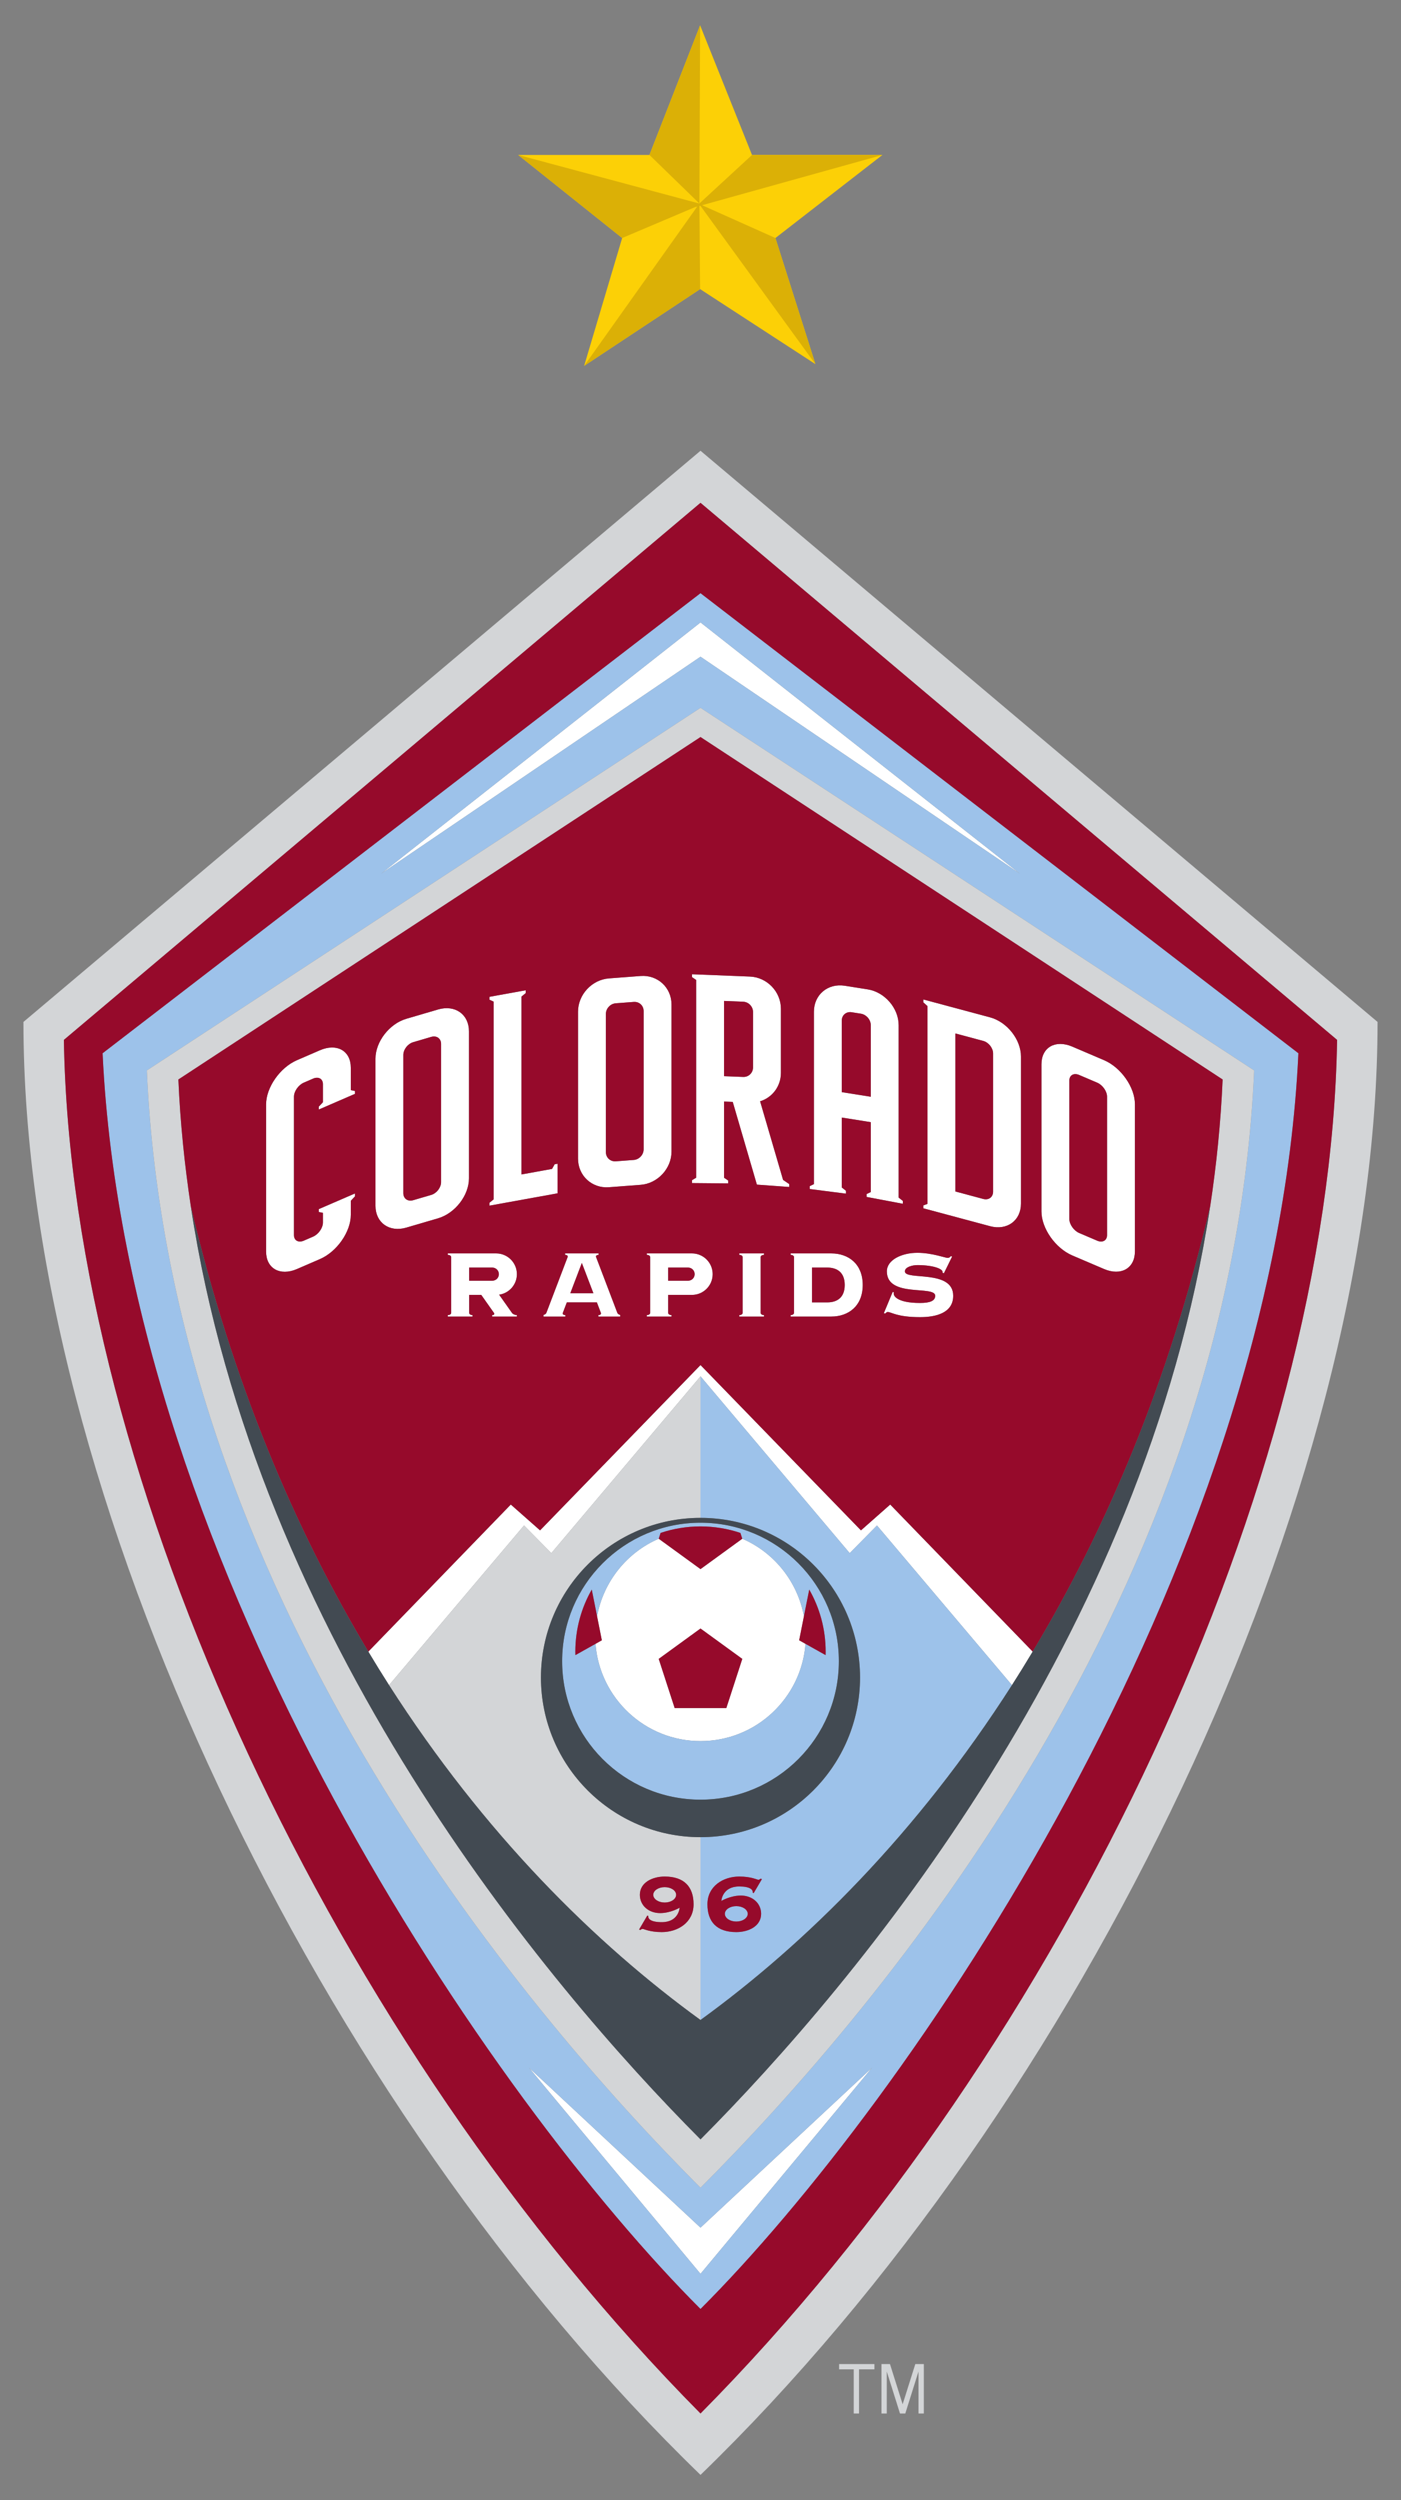 <?xml version="1.0" encoding="UTF-8" standalone="no"?>
<!-- Created with Inkscape (http://www.inkscape.org/) -->

<svg
   xmlns:dc="http://purl.org/dc/elements/1.1/"
   xmlns:cc="http://creativecommons.org/ns#"
   xmlns:rdf="http://www.w3.org/1999/02/22-rdf-syntax-ns#"
   xmlns:svg="http://www.w3.org/2000/svg"
   xmlns="http://www.w3.org/2000/svg"
   xmlns:sodipodi="http://sodipodi.sourceforge.net/DTD/sodipodi-0.dtd"
   xmlns:inkscape="http://www.inkscape.org/namespaces/inkscape"
   id="svg2"
   version="1.1"
   inkscape:version="0.48.5 r10040"
   width="299.999"
   height="534.996"
   xml:space="preserve"
   sodipodi:docname="2011 Colorado Rapids Media Guide.pdf"><rect width="100%" height="100%" fill="#808080" stroke="none"/><defs
     id="defs6"><clipPath
       clipPathUnits="userSpaceOnUse"
       id="clipPath28"><path
         d="m 36,494.02 360,0 L 396,63 36,63 36,494.02 z"
         id="path30"
         inkscape:connector-curvature="0" /></clipPath><clipPath
       clipPathUnits="userSpaceOnUse"
       id="clipPath40"><path
         d="M 0,612 396,612 396,0.03 0,0.03 0,612 z"
         id="path42"
         inkscape:connector-curvature="0" /></clipPath><clipPath
       clipPathUnits="userSpaceOnUse"
       id="clipPath54"><path
         d="m 36,62 -37.172,0 0,432.02 L 36,494.02 36,62"
         id="path56"
         inkscape:connector-curvature="0" /></clipPath><clipPath
       clipPathUnits="userSpaceOnUse"
       id="clipPath60"><path
         d="M 0,612 396,612 396,0.03 0,0.03 0,612 z"
         id="path62"
         inkscape:connector-curvature="0" /></clipPath><clipPath
       clipPathUnits="userSpaceOnUse"
       id="clipPath72"><path
         d="M 0,612 396,612 396,0.03 0,0.03 0,612 z"
         id="path74"
         inkscape:connector-curvature="0" /></clipPath><linearGradient
       x1="0"
       y1="0"
       x2="1"
       y2="0"
       gradientUnits="userSpaceOnUse"
       gradientTransform="matrix(-1e-6,-26.942,-26.942,1e-6,134.529,75.031)"
       spreadMethod="pad"
       id="linearGradient158"><stop
         style="stop-opacity:1;stop-color:#093d32"
         offset="0"
         id="stop160" /><stop
         style="stop-opacity:1;stop-color:#072c24"
         offset="1"
         id="stop162" /></linearGradient><clipPath
       clipPathUnits="userSpaceOnUse"
       id="clipPath186"><path
         d="m 157.528,67.19 c 0,-8.169 -14.42,-14.791 -32.207,-14.791 -17.788,0 -32.207,6.622 -32.207,14.791 0,8.169 14.419,14.791 32.207,14.791 17.787,0 32.207,-6.622 32.207,-14.791"
         id="path188"
         inkscape:connector-curvature="0" /></clipPath><radialGradient
       fx="0"
       fy="0"
       cx="0"
       cy="0"
       r="1"
       gradientUnits="userSpaceOnUse"
       gradientTransform="matrix(32.209,0,0,-14.79,125.321,67.19)"
       spreadMethod="pad"
       id="radialGradient198"><stop
         style="stop-opacity:1;stop-color:#9dc2ea"
         offset="0"
         id="stop200" /><stop
         style="stop-opacity:1;stop-color:#e6eef9"
         offset="1"
         id="stop202" /></radialGradient><clipPath
       clipPathUnits="userSpaceOnUse"
       id="clipPath230"><path
         d="m 169.141,47.918 c 0,14.852 -19.619,26.891 -43.82,26.891 -24.201,0 -43.82,-12.039 -43.82,-26.891 0,-14.851 19.619,-26.891 43.82,-26.891 24.201,0 43.82,12.04 43.82,26.891"
         id="path232"
         inkscape:connector-curvature="0" /></clipPath><linearGradient
       x1="0"
       y1="0"
       x2="1"
       y2="0"
       gradientUnits="userSpaceOnUse"
       gradientTransform="matrix(28.746,0,0,-28.746,110.755,47.918)"
       spreadMethod="pad"
       id="linearGradient242"><stop
         style="stop-opacity:1;stop-color:#550413"
         offset="0"
         id="stop244" /><stop
         style="stop-opacity:1;stop-color:#960a2b"
         offset="0.5"
         id="stop246" /><stop
         style="stop-opacity:1;stop-color:#550413"
         offset="1"
         id="stop248" /></linearGradient><clipPath
       clipPathUnits="userSpaceOnUse"
       id="clipPath256"><path
         d="m 134.967,76.245 0.461,1.438 -6.908,1.478 0,1.746 -7.38,-1.745 0.272,-1.139 -6.471,-0.435 0.483,-1.666 -6.351,-0.402 16.248,-27.999 16.249,27.999 -6.603,0.725"
         id="path258"
         inkscape:connector-curvature="0" /></clipPath><clipPath
       clipPathUnits="userSpaceOnUse"
       id="clipPath268"><path
         d="m 159.031,47.918 c 0,14.479 -15.092,26.217 -33.71,26.217 -18.618,0 -33.71,-11.738 -33.71,-26.217 0,-14.479 15.092,-26.217 33.71,-26.217 18.618,0 33.71,11.738 33.71,26.217"
         id="path270"
         inkscape:connector-curvature="0" /></clipPath><linearGradient
       x1="0"
       y1="0"
       x2="1"
       y2="0"
       gradientUnits="userSpaceOnUse"
       gradientTransform="matrix(67.42,0,0,-67.42,91.611,47.918)"
       spreadMethod="pad"
       id="linearGradient280"><stop
         style="stop-opacity:1;stop-color:#550413"
         offset="0"
         id="stop282" /><stop
         style="stop-opacity:1;stop-color:#960a2b"
         offset="0.5"
         id="stop284" /><stop
         style="stop-opacity:1;stop-color:#550413"
         offset="1"
         id="stop286" /></linearGradient><clipPath
       clipPathUnits="userSpaceOnUse"
       id="clipPath294"><path
         d="m 134.967,76.245 0.461,1.438 -6.908,1.478 0,1.746 -7.38,-1.745 0.272,-1.139 -6.471,-0.435 0.483,-1.666 -6.351,-0.402 16.248,-27.999 16.249,27.999 -6.603,0.725"
         id="path296"
         inkscape:connector-curvature="0" /></clipPath><clipPath
       clipPathUnits="userSpaceOnUse"
       id="clipPath362"><path
         d="m 111.781,70.854 13.54,-23.333 0,29.26 -13.54,-5.927"
         id="path364"
         inkscape:connector-curvature="0" /></clipPath><clipPath
       clipPathUnits="userSpaceOnUse"
       id="clipPath368"><path
         d="m 150.864,47.918 c 0,14.107 -11.436,25.543 -25.543,25.543 -14.107,0 -25.543,-11.436 -25.543,-25.543 0,-14.107 11.436,-25.543 25.543,-25.543 14.107,0 25.543,11.436 25.543,25.543"
         id="path370"
         inkscape:connector-curvature="0" /></clipPath><radialGradient
       fx="0"
       fy="0"
       cx="0"
       cy="0"
       r="1"
       gradientUnits="userSpaceOnUse"
       gradientTransform="matrix(21.025,0,0,-21.025,124.999,72.822)"
       spreadMethod="pad"
       id="radialGradient380"><stop
         style="stop-opacity:1;stop-color:#99d64b"
         offset="0"
         id="stop382" /><stop
         style="stop-opacity:1;stop-color:#567729"
         offset="1"
         id="stop384" /></radialGradient><clipPath
       clipPathUnits="userSpaceOnUse"
       id="clipPath392"><path
         d="m 125.321,47.521 0,29.26 13.541,-5.927"
         id="path394"
         inkscape:connector-curvature="0" /></clipPath><clipPath
       clipPathUnits="userSpaceOnUse"
       id="clipPath398"><path
         d="m 150.864,47.918 c 0,14.107 -11.436,25.543 -25.543,25.543 -14.107,0 -25.543,-11.436 -25.543,-25.543 0,-14.107 11.436,-25.543 25.543,-25.543 14.107,0 25.543,11.436 25.543,25.543"
         id="path400"
         inkscape:connector-curvature="0" /></clipPath><radialGradient
       fx="0"
       fy="0"
       cx="0"
       cy="0"
       r="1"
       gradientUnits="userSpaceOnUse"
       gradientTransform="matrix(21.017,0,0,-21.017,125.661,72.755)"
       spreadMethod="pad"
       id="radialGradient410"><stop
         style="stop-opacity:1;stop-color:#77a63a"
         offset="0"
         id="stop412" /><stop
         style="stop-opacity:1;stop-color:#486422"
         offset="1"
         id="stop414" /></radialGradient><clipPath
       clipPathUnits="userSpaceOnUse"
       id="clipPath422"><path
         d="m 120.737,71.736 c 0.381,0.432 2.413,0.734 4.584,0.734 2.171,0 4.204,-0.302 4.584,-0.734 0.457,-0.518 -1.559,-1.022 -4.584,-1.022 -3.024,0 -5.041,0.504 -4.584,1.022 z m -1.103,-0.121 c -0.72,-0.758 1.749,-1.531 5.687,-1.531 3.938,0 6.407,0.773 5.687,1.531 -0.574,0.604 -3.082,1.012 -5.687,1.012 -2.605,0 -5.112,-0.408 -5.687,-1.012"
         id="path424"
         inkscape:connector-curvature="0" /></clipPath><clipPath
       clipPathUnits="userSpaceOnUse"
       id="clipPath428"><path
         d="m 150.864,47.918 c 0,14.107 -11.436,25.543 -25.543,25.543 -14.107,0 -25.543,-11.436 -25.543,-25.543 0,-14.107 11.436,-25.543 25.543,-25.543 14.107,0 25.543,11.436 25.543,25.543"
         id="path430"
         inkscape:connector-curvature="0" /></clipPath><linearGradient
       x1="0"
       y1="0"
       x2="1"
       y2="0"
       gradientUnits="userSpaceOnUse"
       gradientTransform="matrix(0,7.424,7.424,0,125.321,48.674)"
       spreadMethod="pad"
       id="linearGradient440"><stop
         style="stop-opacity:1;stop-color:#99d64b"
         offset="0"
         id="stop442" /><stop
         style="stop-opacity:1;stop-color:#ffffff"
         offset="1"
         id="stop444" /></linearGradient><clipPath
       clipPathUnits="userSpaceOnUse"
       id="clipPath452"><path
         d="m 125.22,74.053 -2.419,-16.982 2.52,-3.06 2.52,3.06 -2.419,16.982 -0.202,0"
         id="path454"
         inkscape:connector-curvature="0" /></clipPath><clipPath
       clipPathUnits="userSpaceOnUse"
       id="clipPath458"><path
         d="m 150.864,47.918 c 0,14.107 -11.436,25.543 -25.543,25.543 -14.107,0 -25.543,-11.436 -25.543,-25.543 0,-14.107 11.436,-25.543 25.543,-25.543 14.107,0 25.543,11.436 25.543,25.543"
         id="path460"
         inkscape:connector-curvature="0" /></clipPath><linearGradient
       x1="0"
       y1="0"
       x2="1"
       y2="0"
       gradientUnits="userSpaceOnUse"
       gradientTransform="matrix(0,5.726,5.726,0,125.321,54.358)"
       spreadMethod="pad"
       id="linearGradient470"><stop
         style="stop-opacity:1;stop-color:#99d64b"
         offset="0"
         id="stop472" /><stop
         style="stop-opacity:1;stop-color:#ffffff"
         offset="1"
         id="stop474" /></linearGradient><clipPath
       clipPathUnits="userSpaceOnUse"
       id="clipPath482"><path
         d="m 134.967,76.245 0.461,1.438 -6.908,1.478 0,1.746 -7.38,-1.745 0.272,-1.139 -6.471,-0.435 0.483,-1.666 -6.351,-0.402 16.248,-27.999 16.249,27.999 -6.603,0.725"
         id="path484"
         inkscape:connector-curvature="0" /></clipPath><clipPath
       clipPathUnits="userSpaceOnUse"
       id="clipPath530"><path
         d="m 121.126,53.624 8.39,0 0,-6.977 -8.39,0 0,6.977 z"
         id="path532"
         inkscape:connector-curvature="0" /></clipPath><linearGradient
       x1="0"
       y1="0"
       x2="1"
       y2="0"
       gradientUnits="userSpaceOnUse"
       gradientTransform="matrix(-1e-6,-14.728,-14.728,1e-6,125.321,68.787)"
       spreadMethod="pad"
       id="linearGradient552"><stop
         style="stop-opacity:1;stop-color:#0d5d4c"
         offset="0"
         id="stop554" /><stop
         style="stop-opacity:1;stop-color:#5d9970"
         offset="1"
         id="stop556" /></linearGradient><linearGradient
       x1="0"
       y1="0"
       x2="1"
       y2="0"
       gradientUnits="userSpaceOnUse"
       gradientTransform="matrix(-1e-6,13.976,13.976,1e-6,125.321,54.696)"
       spreadMethod="pad"
       id="linearGradient570"><stop
         style="stop-opacity:1;stop-color:#0d5d4c"
         offset="0"
         id="stop572" /><stop
         style="stop-opacity:1;stop-color:#5d9970"
         offset="1"
         id="stop574" /></linearGradient><clipPath
       clipPathUnits="userSpaceOnUse"
       id="clipPath814"><path
         d="m 134.052,65.181 -2.044,0 0,-2.035 2.044,0 0,2.035 z"
         id="path816"
         inkscape:connector-curvature="0" /></clipPath><clipPath
       clipPathUnits="userSpaceOnUse"
       id="clipPath820"><path
         d="m 132.984,65.013 c 0.123,0 0.229,-0.014 0.329,-0.055 0.366,-0.15 0.589,-0.558 0.452,-0.967 -0.043,-0.13 -0.121,-0.258 -0.232,-0.348 -0.131,-0.105 -0.264,-0.168 -0.439,-0.185 -0.421,-0.04 -0.79,0.275 -0.839,0.67 -0.045,0.352 0.14,0.669 0.438,0.81 0.049,0.023 0.099,0.039 0.153,0.054 0.018,0.004 0.036,0.009 0.056,0.009 0.004,10e-4 0.008,0.002 0.013,0.003 0.006,0 0.012,10e-4 0.017,0.002 0.008,0.001 0.015,0.001 0.021,0.002 0.01,0.002 0.021,0.003 0.031,0.005"
         clip-rule="evenodd"
         id="path822"
         inkscape:connector-curvature="0" /></clipPath><clipPath
       clipPathUnits="userSpaceOnUse"
       id="clipPath826"><path
         d="m 144.603,83.251 -38.639,0 0,-39.425 38.639,0 0,39.425 z"
         id="path828"
         inkscape:connector-curvature="0" /></clipPath><clipPath
       clipPathUnits="userSpaceOnUse"
       id="clipPath850"><path
         d="m 134.297,65.254 c -0.026,0.595 -0.528,1.057 -1.123,1.031 -0.596,-0.025 -1.058,-0.528 -1.032,-1.123 0.025,-0.596 0.528,-1.058 1.124,-1.032 0.595,0.026 1.056,0.529 1.031,1.124"
         id="path852"
         inkscape:connector-curvature="0" /></clipPath><clipPath
       clipPathUnits="userSpaceOnUse"
       id="clipPath1198"><path
         d="m 134.504,66.322 c -0.03,0.714 -0.634,1.268 -1.348,1.238 -0.714,-0.031 -1.268,-0.635 -1.237,-1.349 0.03,-0.714 0.634,-1.268 1.348,-1.238 0.714,0.031 1.268,0.635 1.237,1.349"
         id="path1200"
         inkscape:connector-curvature="0" /></clipPath><radialGradient
       fx="0"
       fy="0"
       cx="0"
       cy="0"
       r="1"
       gradientUnits="userSpaceOnUse"
       gradientTransform="matrix(1.561,0,0,-1.561,132.835,67.478)"
       spreadMethod="pad"
       id="radialGradient1440"><stop
         style="stop-opacity:1;stop-color:#e99632"
         offset="0"
         id="stop1442" /><stop
         style="stop-opacity:1;stop-color:#e68312"
         offset="1"
         id="stop1444" /></radialGradient><clipPath
       clipPathUnits="userSpaceOnUse"
       id="clipPath1520"><path
         d="m 134.967,76.245 0.461,1.438 -6.908,1.478 0,1.746 -7.38,-1.745 0.272,-1.139 -6.471,-0.435 0.483,-1.666 -6.351,-0.402 1.303,-2.246 -0.056,-0.117 1.968,-3.428 0.105,0.071 12.928,-22.279 12.929,22.278 0.119,-0.079 1.936,3.397 -0.025,0.181 1.29,2.222 -6.603,0.725"
         id="path1522"
         inkscape:connector-curvature="0" /></clipPath></defs><sodipodi:namedview
     pagecolor="#ffffff"
     bordercolor="#666666"
     borderopacity="1"
     objecttolerance="10"
     gridtolerance="10"
     guidetolerance="10"
     inkscape:pageopacity="0"
     inkscape:pageshadow="2"
     inkscape:window-width="1366"
     inkscape:window-height="705"
     id="namedview4"
     showgrid="false"
     fit-margin-top="5.42"
     fit-margin-left="5.02"
     fit-margin-right="5.02"
     fit-margin-bottom="5.41"
     inkscape:zoom="0.98823726"
     inkscape:cx="149.9997"
     inkscape:cy="267.49278"
     inkscape:window-x="-8"
     inkscape:window-y="-8"
     inkscape:window-maximized="1"
     inkscape:current-layer="g10" /><g
     id="g10"
     inkscape:groupmode="layer"
     inkscape:label="2011 Colorado Rapids Media Guide"
     transform="matrix(1.25,0,0,-1.25,-125.625,386.485)"><g
       id="g1680"
       transform="matrix(2.5,0,0,2.5,275.216,159.622)"><path
         d="M 0,0 -21.886,17.207 -43.773,0 -21.886,14.858 0,0"
         style="fill:#ffffff;fill-opacity:1;fill-rule:nonzero;stroke:none"
         id="path1682"
         inkscape:connector-curvature="0" /></g><g
       id="g1684"
       transform="matrix(2.5,0,0,2.5,191.078,-44.736)"><path
         d="M 0,0 11.769,-14.129 23.537,0 11.769,-10.969 0,0"
         style="fill:#ffffff;fill-opacity:1;fill-rule:nonzero;stroke:none"
         id="path1686"
         inkscape:connector-curvature="0" /></g><g
       id="g1688"
       transform="matrix(2.5,0,0,2.5,247.986,47.207)"><path
         d="M 0,0 -10.994,11.32 -21.989,0 l -2.005,1.769 -9.762,-10.07 c 0.468,-0.78 0.941,-1.547 1.42,-2.296 l 9.249,10.933 1.87,-1.894 10.223,12.106 10.223,-12.106 1.869,1.894 9.249,-10.933 c 0.48,0.749 0.951,1.516 1.42,2.296 L 2.004,1.769 0,0"
         style="fill:#ffffff;fill-opacity:1;fill-rule:nonzero;stroke:none"
         id="path1690"
         inkscape:connector-curvature="0" /></g><g
       id="g1692"
       transform="matrix(2.5,0,0,2.5,220.501,30.407)"><path
         d="m 0,0 2.863,-2.08 -1.093,-3.367 -3.541,0 L -2.864,-2.08 0,0 z m 0,-7.708 c 3.797,0 6.905,2.935 7.195,6.659 L 6.76,-0.805 7.087,0.842 C 6.642,3.231 5.034,5.211 2.863,6.149 L 0,4.068 -2.864,6.149 C -5.036,5.209 -6.644,3.23 -7.088,0.841 l 0.327,-1.646 -0.434,-0.244 C -6.906,-4.773 -3.799,-7.708 0,-7.708"
         style="fill:#ffffff;fill-opacity:1;fill-rule:nonzero;stroke:none"
         id="path1694"
         inkscape:connector-curvature="0" /></g><g
       id="g1696"
       transform="matrix(2.5,0,0,2.5,169.593,128.594)"><path
         d="M 0,0 C 0,0.372 0.305,0.766 0.677,0.875 L 1.911,1.237 C 2.283,1.345 2.587,1.13 2.587,0.758 l 0,-9.468 c 0,-0.372 -0.304,-0.766 -0.676,-0.875 L 0.677,-9.946 C 0.305,-10.055 0,-9.839 0,-9.467 L 0,0 z m 0.206,-11.822 2.175,0.637 c 1.163,0.34 2.115,1.57 2.115,2.734 l 0,10.069 c 0,1.163 -0.952,1.836 -2.115,1.495 L 0.206,2.476 C -0.957,2.136 -1.909,0.905 -1.909,-0.258 l 0,-10.069 c 0,-1.163 0.952,-1.836 2.115,-1.495"
         style="fill:#ffffff;fill-opacity:1;fill-rule:nonzero;stroke:none"
         id="path1698"
         inkscape:connector-curvature="0" /></g><g
       id="g1700"
       transform="matrix(2.5,0,0,2.5,205.986,110.384)"><path
         d="m 0,0 c -0.373,-0.028 -0.677,0.253 -0.677,0.626 l 0,9.467 c 0,0.373 0.304,0.7 0.677,0.728 l 1.233,0.095 C 1.605,10.944 1.91,10.662 1.91,10.29 l 0,-9.468 C 1.91,0.45 1.605,0.122 1.233,0.094 L 0,0 z m 3.819,0.666 0,10.07 c 0,1.163 -0.952,2.042 -2.115,1.954 l -2.175,-0.165 c -1.163,-0.089 -2.115,-1.113 -2.115,-2.277 l 0,-10.067 c 0,-1.164 0.952,-2.044 2.115,-1.955 l 2.175,0.165 c 1.163,0.088 2.115,1.113 2.115,2.275"
         style="fill:#ffffff;fill-opacity:1;fill-rule:nonzero;stroke:none"
         id="path1702"
         inkscape:connector-curvature="0" /></g><g
       id="g1704"
       transform="matrix(2.5,0,0,2.5,290.148,97.767)"><path
         d="m 0,0 c 0,-0.372 -0.305,-0.546 -0.677,-0.388 l -1.235,0.527 c -0.37,0.16 -0.675,0.595 -0.675,0.966 l 0,9.469 c 0,0.371 0.305,0.546 0.675,0.387 l 1.235,-0.528 C -0.305,10.275 0,9.841 0,9.467 L 0,0 z M -0.206,11.972 -2.381,12.9 c -1.163,0.498 -2.115,-0.048 -2.115,-1.211 l 0,-10.069 c 0,-1.163 0.952,-2.521 2.115,-3.019 l 2.175,-0.928 c 1.162,-0.497 2.114,0.048 2.114,1.211 l 0,10.069 c 0,1.163 -0.952,2.522 -2.114,3.019"
         style="fill:#ffffff;fill-opacity:1;fill-rule:nonzero;stroke:none"
         id="path1706"
         inkscape:connector-curvature="0" /></g><g
       id="g1708"
       transform="matrix(2.5,0,0,2.5,160.593,126.397)"><path
         d="M 0,0 C 0,1.163 -0.952,1.704 -2.115,1.2 L -3.69,0.519 C -4.853,0.015 -5.805,-1.348 -5.805,-2.512 l 0,-10.068 c 0,-1.164 0.952,-1.703 2.115,-1.2 l 1.575,0.681 C -0.952,-12.595 0,-11.232 0,-10.068 l 0,0.961 0.286,0.305 0,0.197 -2.481,-1.074 0,-0.196 0.286,-0.059 0,-0.66 c 0,-0.372 -0.304,-0.809 -0.676,-0.969 l -0.635,-0.275 c -0.372,-0.161 -0.676,0.012 -0.676,0.384 l 0,9.467 c 0,0.374 0.304,0.81 0.676,0.97 l 0.635,0.275 c 0.372,0.16 0.676,-0.012 0.676,-0.384 l 0,-1.231 -0.286,-0.305 0,-0.197 2.481,1.074 0,0.196 L 0,-1.53 0,0"
         style="fill:#ffffff;fill-opacity:1;fill-rule:nonzero;stroke:none"
         id="path1710"
         inkscape:connector-curvature="0" /></g><g
       id="g1712"
       transform="matrix(2.5,0,0,2.5,196.011,109.972)"><path
         d="m 0,0 -0.196,-0.036 -0.182,-0.32 -2.093,-0.378 0,12.181 0.286,0.234 0,0.196 -2.482,-0.45 0,-0.196 0.287,-0.13 0,-13.542 -0.287,-0.234 0,-0.196 L 0,-2.026 0,0"
         style="fill:#ffffff;fill-opacity:1;fill-rule:nonzero;stroke:none"
         id="path1714"
         inkscape:connector-curvature="0" /></g><g
       id="g1716"
       transform="matrix(2.5,0,0,2.5,268.936,103.939)"><path
         d="m 0,0 -1.911,0.513 0,10.821 L 0,10.822 c 0.37,-0.1 0.675,-0.486 0.675,-0.858 l 0,-9.468 C 0.675,0.124 0.37,-0.099 0,0 z m 2.584,-0.316 0,10.068 c 0,1.164 -0.952,2.371 -2.115,2.683 l -4.575,1.226 0,-0.197 0.286,-0.258 0,-13.542 -0.286,-0.106 0,-0.196 4.575,-1.226 c 1.163,-0.312 2.115,0.385 2.115,1.548"
         style="fill:#ffffff;fill-opacity:1;fill-rule:nonzero;stroke:none"
         id="path1718"
         inkscape:connector-curvature="0" /></g><g
       id="g1720"
       transform="matrix(2.5,0,0,2.5,229.498,126.457)"><path
         d="m 0,0 c 0,-0.373 -0.304,-0.665 -0.677,-0.65 l -1.31,0.052 0,5.152 1.31,-0.052 C -0.304,4.487 0,4.17 0,3.798 L 0,0 z m 2.481,-7.988 -0.423,0.287 -1.574,5.382 c 0.827,0.254 1.425,1.02 1.425,1.942 l 0,4.399 c 0,1.163 -0.952,2.153 -2.116,2.2 l -3.976,0.159 0,-0.196 0.287,-0.194 0,-13.542 -0.287,-0.171 0,-0.196 2.482,-0.023 0,0.196 -0.286,0.193 0,5.216 0.597,-0.024 1.655,-5.664 2.216,-0.16 0,0.196"
         style="fill:#ffffff;fill-opacity:1;fill-rule:nonzero;stroke:none"
         id="path1722"
         inkscape:connector-curvature="0" /></g><g
       id="g1724"
       transform="matrix(2.5,0,0,2.5,244.701,122.227)"><path
         d="m 0,0 0,4.903 c 0,0.372 0.305,0.628 0.677,0.57 L 1.311,5.372 C 1.683,5.313 1.988,4.96 1.988,4.587 l 0,-4.903 L 0,0 z m 1.701,-6.978 0,-0.197 2.483,-0.469 0,0.196 -0.288,0.228 0,11.805 c 0,1.163 -0.951,2.266 -2.115,2.451 L 0.206,7.285 C -0.957,7.47 -1.909,6.67 -1.909,5.506 l 0,-11.805 -0.287,-0.137 0,-0.196 2.482,-0.318 0,0.196 -0.286,0.227 0,4.788 1.988,-0.316 0,-4.787 -0.287,-0.136"
         style="fill:#ffffff;fill-opacity:1;fill-rule:nonzero;stroke:none"
         id="path1726"
         inkscape:connector-curvature="0" /></g><g
       id="g1728"
       transform="matrix(2.5,0,0,2.5,231.381,94.372)"><path
         d="m 0,0 0,0.099 -1.695,0 0,-0.099 c 0.127,0 0.231,-0.066 0.231,-0.147 l 0,-3.831 c 0,-0.081 -0.104,-0.147 -0.231,-0.147 l 0,-0.1 1.695,0 0,0.1 c -0.129,0 -0.231,0.066 -0.231,0.147 l 0,3.831 C -0.231,-0.066 -0.129,0 0,0"
         style="fill:#ffffff;fill-opacity:1;fill-rule:nonzero;stroke:none"
         id="path1730"
         inkscape:connector-curvature="0" /></g><g
       id="g1732"
       transform="matrix(2.5,0,0,2.5,239.598,92.197)"><path
         d="M 0,0 1.05,0 C 1.71,0 2.244,-0.321 2.244,-1.192 2.244,-2.063 1.71,-2.384 1.05,-2.384 L 0,-2.384 0,0 z m -1.464,-3.254 0,-0.1 2.779,0 c 1.194,0 2.162,0.727 2.162,2.162 0,1.435 -0.968,2.162 -2.162,2.162 l -2.779,0 0,-0.099 c 0.128,0 0.231,-0.067 0.231,-0.147 l 0,-3.831 c 0,-0.081 -0.103,-0.147 -0.231,-0.147"
         style="fill:#ffffff;fill-opacity:1;fill-rule:nonzero;stroke:none"
         id="path1734"
         inkscape:connector-curvature="0" /></g><g
       id="g1736"
       transform="matrix(2.5,0,0,2.5,214.961,92.197)"><path
         d="m 0,0 1.365,0 c 0.25,0 0.451,-0.202 0.451,-0.451 0,-0.249 -0.201,-0.45 -0.451,-0.45 L 0,-0.901 0,0 z m 1.628,-1.872 c 0.786,0 1.421,0.637 1.421,1.421 0,0.786 -0.635,1.421 -1.421,1.421 l -3.092,0 0,-0.099 c 0.128,0 0.231,-0.067 0.231,-0.147 l 0,-3.831 c 0,-0.081 -0.103,-0.147 -0.231,-0.147 l 0,-0.1 1.695,0 0,0.1 C 0.104,-3.254 0,-3.188 0,-3.107 l 0,1.235 1.628,0"
         style="fill:#ffffff;fill-opacity:1;fill-rule:nonzero;stroke:none"
         id="path1738"
         inkscape:connector-curvature="0" /></g><g
       id="g1740"
       transform="matrix(2.5,0,0,2.5,184.833,89.944)"><path
         d="m 0,0 -1.585,0 0,0.901 1.585,0 C 0.25,0.901 0.451,0.699 0.451,0.45 0.451,0.201 0.25,0 0,0 z m 1.684,0.45 c 0,0.785 -0.636,1.421 -1.42,1.421 l -3.313,0 0,-0.099 c 0.128,0 0.231,-0.067 0.231,-0.147 l 0,-3.831 c 0,-0.081 -0.103,-0.147 -0.231,-0.147 l 0,-0.1 1.695,0 0,0.1 c -0.128,0 -0.231,0.066 -0.231,0.147 l 0,1.235 0.83,0 0.871,-1.235 C 0.174,-2.287 0.117,-2.353 -0.01,-2.353 l 0,-0.1 1.694,0 0,0.1 c -0.127,0 -0.276,0.066 -0.334,0.147 l -0.882,1.25 c 0.688,0.099 1.216,0.691 1.216,1.406"
         style="fill:#ffffff;fill-opacity:1;fill-rule:nonzero;stroke:none"
         id="path1742"
         inkscape:connector-curvature="0" /></g><g
       id="g1744"
       transform="matrix(2.5,0,0,2.5,198.193,87.799)"><path
         d="M 0,0 0.792,2.077 1.585,0 0,0 z m 1.924,-1.496 0,-0.1 1.497,0 0,0.111 C 3.328,-1.462 3.249,-1.411 3.226,-1.349 L 1.766,2.482 C 1.734,2.563 1.812,2.629 1.94,2.629 l 0,0.1 -2.295,0 0,-0.1 c 0.127,0 0.205,-0.066 0.175,-0.147 l -1.461,-3.831 c -0.024,-0.062 -0.103,-0.113 -0.195,-0.136 l 0,-0.111 1.497,0 0,0.1 c -0.128,0 -0.206,0.067 -0.175,0.147 l 0.276,0.724 2.061,0 0.276,-0.724 c 0.03,-0.08 -0.048,-0.147 -0.175,-0.147"
         style="fill:#ffffff;fill-opacity:1;fill-rule:nonzero;stroke:none"
         id="path1746"
         inkscape:connector-curvature="0" /></g><g
       id="g1748"
       transform="matrix(2.5,0,0,2.5,253.428,88.044)"><path
         d="m 0,0 -0.608,-1.462 0.099,-0.026 c 0,0 0.077,0.108 0.164,0.108 0.252,0 0.633,-0.353 2.217,-0.353 1.085,0 2.272,0.282 2.272,1.462 0,1.832 -3.311,1.023 -3.311,1.673 0,0.298 0.519,0.429 0.855,0.429 1.164,0 1.822,-0.294 1.719,-0.516 L 3.505,1.266 4.071,2.415 3.983,2.449 c 0,0 -0.067,-0.126 -0.223,-0.126 -0.156,0 -1.072,0.349 -2.072,0.349 -1.073,0 -2.09,-0.487 -2.09,-1.27 0,-1.833 3.314,-0.934 3.314,-1.673 0,-0.344 -0.35,-0.492 -1.04,-0.492 -1.582,0 -1.882,0.502 -1.789,0.721 L 0,0"
         style="fill:#ffffff;fill-opacity:1;fill-rule:nonzero;stroke:none"
         id="path1750"
         inkscape:connector-curvature="0" /></g><g
       id="g1752"
       transform="matrix(2.5,0,0,2.5,220.501,-80.058)"><path
         d="M 0,0 -11.769,14.129 0,3.16 11.768,14.129 0,0 z M 0,107.229 37.936,82.4 C 36.377,46.764 12.468,18.376 0,5.894 -12.469,18.376 -36.378,46.764 -37.937,82.4 L 0,107.229 z m 0,5.85 L 21.886,95.872 0,110.73 -21.887,95.872 0,113.079 z m 0,2.002 -40.971,-31.504 C -39.296,48.073 -14.124,11.694 0,-2.409 14.123,11.694 39.295,48.073 40.969,83.577 L 0,115.081"
         style="fill:#9dc2ea;fill-opacity:1;fill-rule:nonzero;stroke:none"
         id="path1754"
         inkscape:connector-curvature="0" /></g><g
       id="g1756"
       transform="matrix(2.5,0,0,2.5,226.633,-19.756)"><path
         d="M 0,0 C 0.432,0 0.783,0.237 0.783,0.529 0.783,0.819 0.432,1.056 0,1.056 -0.433,1.056 -0.785,0.819 -0.785,0.529 -0.785,0.237 -0.433,0 0,0"
         style="fill:#9dc2ea;fill-opacity:1;fill-rule:nonzero;stroke:none"
         id="path1758"
         inkscape:connector-curvature="0" /></g><g
       id="g1760"
       transform="matrix(2.5,0,0,2.5,227.136,-13.748)"><path
         d="m 0,0 c -1.173,0 -1.225,-0.991 -1.225,-0.991 0,0 0.612,0.369 1.339,0.369 0.784,0 1.386,-0.522 1.386,-1.251 0,-0.848 -0.864,-1.253 -1.701,-1.253 -1.332,0 -1.979,0.702 -1.979,1.904 0,1.237 1.074,1.902 2.18,1.902 0.829,0 1.228,-0.222 1.303,-0.222 0.094,0 0.164,0.079 0.164,0.079 L 1.552,0.501 0.99,-0.455 0.917,-0.42 C 0.954,-0.235 0.76,0 0,0 z M 8.277,14.307 C 8.277,8.27 3.384,3.375 -2.654,3.375 l 0,-12.519 C 4.588,-3.889 12.178,3.623 18.687,13.785 L 9.438,24.718 7.569,22.825 -2.654,34.931 l 0,-9.691 c 6.038,0 10.931,-4.895 10.931,-10.933"
         style="fill:#9dc2ea;fill-opacity:1;fill-rule:nonzero;stroke:none"
         id="path1762"
         inkscape:connector-curvature="0" /></g><g
       id="g1764"
       transform="matrix(2.5,0,0,2.5,202.513,27.784)"><path
         d="m 0,0 -1.378,-0.772 c -0.003,0.078 -0.004,0.157 -0.004,0.237 0,1.547 0.41,2.998 1.126,4.25 L 0.107,1.889 C 0.551,4.278 2.159,6.258 4.331,7.197 L 4.46,7.595 c 0.859,0.287 1.778,0.446 2.735,0.446 0.956,0 1.875,-0.159 2.733,-0.446 l 0.13,-0.398 C 12.229,6.259 13.837,4.28 14.281,1.891 l 0.364,1.824 c 0.715,-1.252 1.125,-2.703 1.125,-4.25 0,-0.08 -10e-4,-0.159 -0.003,-0.237 L 14.389,0 C 14.099,-3.724 10.992,-6.659 7.195,-6.659 3.395,-6.659 0.288,-3.724 0,0 z m 16.675,-1.188 c 0,5.236 -4.245,9.482 -9.48,9.482 -5.237,0 -9.482,-4.246 -9.482,-9.482 0,-5.237 4.245,-9.483 9.482,-9.483 5.235,0 9.48,4.246 9.48,9.483"
         style="fill:#9dc2ea;fill-opacity:1;fill-rule:nonzero;stroke:none"
         id="path1766"
         inkscape:connector-curvature="0" /></g><g
       id="g1768"
       transform="matrix(2.5,0,0,2.5,220.501,-103.966)"><path
         d="M 0,0 C -25.069,25.296 -43.146,63.991 -43.622,94.056 -41.755,95.63 -3.179,128.15 0,130.831 3.179,128.15 41.754,95.63 43.62,94.056 43.145,63.991 25.069,25.296 0,0 z M 0,134.396 -46.394,95.285 C -46.394,62.881 -26.147,21.086 0,-4.206 26.145,21.086 46.393,62.881 46.393,95.285 L 0,134.396"
         style="fill:#d3d5d7;fill-opacity:1;fill-rule:nonzero;stroke:none"
         id="path1770"
         inkscape:connector-curvature="0" /></g><g
       id="g1772"
       transform="matrix(2.5,0,0,2.5,220.501,-57.043)"><path
         d="m 0,0 c -10.712,10.761 -30.434,34.286 -34.925,63.889 -0.43,2.841 -0.725,5.738 -0.854,8.685 L 0,96.023 35.777,72.574 C 35.649,69.626 35.356,66.73 34.923,63.888 30.432,34.286 10.711,10.758 0,0 z M 0,98.023 -37.937,73.194 C -36.378,37.558 -12.469,9.171 0,-3.312 12.468,9.171 36.377,37.558 37.936,73.194 L 0,98.023"
         style="fill:#d3d5d7;fill-opacity:1;fill-rule:nonzero;stroke:none"
         id="path1774"
         inkscape:connector-curvature="0" /></g><g
       id="g1776"
       transform="matrix(2.5,0,0,2.5,213.863,-19.863)"><path
         d="m 0,0 c 1.172,0 1.225,0.991 1.225,0.991 0,0 -0.613,-0.369 -1.338,-0.369 -0.785,0 -1.388,0.522 -1.388,1.252 0,0.846 0.865,1.251 1.703,1.251 1.331,0 1.978,-0.701 1.978,-1.901 0,-1.241 -1.074,-1.904 -2.18,-1.904 -0.829,0 -1.227,0.221 -1.304,0.221 -0.094,0 -0.162,-0.077 -0.162,-0.077 l -0.086,0.034 0.563,0.957 0.072,-0.036 C -0.954,0.235 -0.76,0 0,0 z M -9.438,27.164 -18.687,16.231 C -12.178,6.069 -4.588,-1.443 2.655,-6.698 l 0,12.519 c -6.038,0 -10.933,4.895 -10.933,10.932 0,6.038 4.895,10.933 10.933,10.933 l 0,9.69 -10.223,-12.105 -1.87,1.893"
         style="fill:#d3d5d7;fill-opacity:1;fill-rule:nonzero;stroke:none"
         id="path1778"
         inkscape:connector-curvature="0" /></g><g
       id="g1780"
       transform="matrix(2.5,0,0,2.5,214.368,-13.863)"><path
         d="m 0,0 c -0.433,0 -0.784,-0.236 -0.784,-0.526 0,-0.292 0.351,-0.529 0.784,-0.529 0.433,0 0.784,0.237 0.784,0.529 C 0.784,-0.236 0.433,0 0,0"
         style="fill:#d3d5d7;fill-opacity:1;fill-rule:nonzero;stroke:none"
         id="path1782"
         inkscape:connector-curvature="0" /></g><g
       id="g1784"
       transform="matrix(2.5,0,0,2.5,118.073,128.884)"><path
         d="M 0,0 40.971,31.504 81.941,0 C 80.266,-35.504 55.095,-71.884 40.971,-85.986 26.847,-71.884 1.675,-35.504 0,0 z M 40.971,37.69 C 37.792,35.009 -0.783,2.489 -2.651,0.916 -2.175,-29.149 15.902,-67.845 40.971,-93.141 66.04,-67.845 84.116,-29.149 84.591,0.916 82.725,2.489 44.15,35.009 40.971,37.69"
         style="fill:#960a2b;fill-opacity:1;fill-rule:nonzero;stroke:none"
         id="path1786"
         inkscape:connector-curvature="0" /></g><g
       id="g1788"
       transform="matrix(2.5,0,0,2.5,268.936,130.997)"><path
         d="m 0,0 -1.911,0.512 0,-10.821 L 0,-10.822 c 0.37,-0.099 0.675,0.124 0.675,0.496 l 0,9.468 C 0.675,-0.486 0.37,-0.1 0,0"
         style="fill:#960a2b;fill-opacity:1;fill-rule:nonzero;stroke:none"
         id="path1790"
         inkscape:connector-curvature="0" /></g><g
       id="g1792"
       transform="matrix(2.5,0,0,2.5,198.193,87.799)"><path
         d="M 0,0 1.585,0 0.792,2.077 0,0"
         style="fill:#960a2b;fill-opacity:1;fill-rule:nonzero;stroke:none"
         id="path1794"
         inkscape:connector-curvature="0" /></g><g
       id="g1796"
       transform="matrix(2.5,0,0,2.5,174.368,131.687)"><path
         d="M 0,0 -1.233,-0.362 C -1.606,-0.47 -1.911,-0.864 -1.911,-1.237 l 0,-9.467 c 0,-0.372 0.305,-0.588 0.678,-0.479 L 0,-10.822 c 0.372,0.109 0.677,0.503 0.677,0.875 l 0,9.468 C 0.677,-0.107 0.372,0.109 0,0"
         style="fill:#960a2b;fill-opacity:1;fill-rule:nonzero;stroke:none"
         id="path1798"
         inkscape:connector-curvature="0" /></g><g
       id="g1800"
       transform="matrix(2.5,0,0,2.5,218.373,92.197)"><path
         d="m 0,0 -1.365,0 0,-0.901 1.365,0 c 0.25,0 0.451,0.201 0.451,0.45 C 0.451,-0.202 0.25,0 0,0"
         style="fill:#960a2b;fill-opacity:1;fill-rule:nonzero;stroke:none"
         id="path1802"
         inkscape:connector-curvature="0" /></g><g
       id="g1804"
       transform="matrix(2.5,0,0,2.5,294.918,94.977)"><path
         d="m 0,0 c 0,-1.163 -0.953,-1.708 -2.115,-1.211 l -2.174,0.928 c -1.163,0.498 -2.115,1.856 -2.115,3.019 l 0,10.068 c 0,1.164 0.952,1.71 2.115,1.212 l 2.174,-0.928 C -0.953,12.591 0,11.232 0,10.069 L 0,0 z m -7.809,3.269 c 0,-1.163 -0.952,-1.859 -2.115,-1.548 l -4.575,1.227 0,0.196 0.286,0.105 0,13.542 -0.286,0.259 0,0.197 4.575,-1.227 c 1.163,-0.312 2.115,-1.519 2.115,-2.682 l 0,-10.069 z m -6.915,-7.776 c -1.584,0 -1.965,0.353 -2.217,0.353 -0.087,0 -0.164,-0.107 -0.164,-0.107 l -0.1,0.025 0.609,1.463 0.083,-0.042 c -0.093,-0.22 0.207,-0.721 1.789,-0.721 0.69,0 1.04,0.147 1.04,0.492 0,0.738 -3.314,-0.161 -3.314,1.673 0,0.783 1.017,1.269 2.09,1.269 1,0 1.916,-0.348 2.072,-0.348 0.156,0 0.222,0.125 0.222,0.125 l 0.089,-0.033 -0.566,-1.149 -0.098,0.049 c 0.102,0.222 -0.555,0.516 -1.719,0.516 -0.336,0 -0.856,-0.131 -0.856,-0.429 0,-0.65 3.312,0.159 3.312,-1.673 0,-1.181 -1.187,-1.463 -2.272,-1.463 z m -5.363,13.668 0,-4.788 0.286,-0.228 0,-0.196 -2.481,0.318 0,0.197 0.287,0.137 0,11.805 c 0,1.163 0.951,1.964 2.115,1.779 l 1.575,-0.249 c 1.163,-0.185 2.115,-1.288 2.115,-2.452 l 0,-11.805 0.287,-0.227 0,-0.196 -2.483,0.469 0,0.196 0.287,0.137 0,4.787 -1.988,0.316 z m -0.726,-13.628 -2.779,0 0,0.1 c 0.128,0 0.231,0.067 0.231,0.147 l 0,3.831 c 0,0.081 -0.103,0.147 -0.231,0.147 l 0,0.1 2.779,0 c 1.194,0 2.162,-0.727 2.162,-2.162 0,-1.435 -0.968,-2.163 -2.162,-2.163 z m -2.873,8.874 -2.217,0.16 -1.655,5.664 -0.596,0.025 0,-5.216 0.285,-0.193 0,-0.196 -2.481,0.023 0,0.196 0.286,0.171 0,13.542 -0.286,0.193 0,0.197 3.976,-0.16 c 1.163,-0.046 2.115,-1.036 2.115,-2.199 l 0,-4.399 c 0,-0.923 -0.598,-1.688 -1.425,-1.942 l 1.574,-5.382 0.424,-0.288 0,-0.196 z m -1.728,-4.649 c -0.129,0 -0.231,-0.066 -0.231,-0.147 l 0,-3.831 c 0,-0.08 0.102,-0.147 0.231,-0.147 l 0,-0.1 -1.696,0 0,0.1 c 0.127,0 0.231,0.067 0.231,0.147 l 0,3.831 c 0,0.081 -0.104,0.147 -0.231,0.147 l 0,0.1 1.696,0 0,-0.1 z m -4.94,-2.742 -1.629,0 0,-1.236 c 0,-0.08 0.104,-0.147 0.231,-0.147 l 0,-0.1 -1.694,0 0,0.1 c 0.127,0 0.23,0.067 0.23,0.147 l 0,3.831 c 0,0.081 -0.103,0.147 -0.23,0.147 l 0,0.1 3.092,0 c 0.785,0 1.42,-0.636 1.42,-1.421 0,-0.784 -0.635,-1.421 -1.42,-1.421 z m -5.69,7.374 c -1.163,-0.089 -2.115,0.791 -2.115,1.954 l 0,10.068 c 0,1.163 0.952,2.187 2.115,2.276 l 2.175,0.165 c 1.163,0.089 2.115,-0.791 2.115,-1.954 l 0,-10.069 c 0,-1.163 -0.952,-2.188 -2.115,-2.275 L -36.044,4.39 z m 0.775,-8.857 -1.497,0 0,0.1 c 0.127,0 0.205,0.067 0.174,0.147 l -0.275,0.724 -2.061,0 -0.276,-0.724 c -0.031,-0.08 0.047,-0.147 0.175,-0.147 l 0,-0.1 -1.497,0 0,0.111 c 0.092,0.023 0.171,0.075 0.195,0.136 l 1.46,3.831 c 0.031,0.081 -0.047,0.147 -0.175,0.147 l 0,0.1 2.296,0 0,-0.1 c -0.128,0 -0.206,-0.066 -0.174,-0.147 l 1.46,-3.831 c 0.023,-0.061 0.102,-0.113 0.195,-0.136 l 0,-0.111 z m -8.961,7.595 0,0.196 0.286,0.233 0,13.542 -0.286,0.131 0,0.196 2.482,0.449 0,-0.196 -0.286,-0.234 0,-12.181 2.093,0.379 0.182,0.319 0.196,0.036 0,-2.025 -4.667,-0.845 z m 1.546,-7.348 c 0.058,-0.08 0.207,-0.147 0.335,-0.147 l 0,-0.1 -1.695,0 0,0.1 c 0.127,0 0.184,0.067 0.126,0.147 l -0.871,1.236 -0.829,0 0,-1.236 c 0,-0.08 0.102,-0.147 0.23,-0.147 l 0,-0.1 -1.695,0 0,0.1 c 0.128,0 0.231,0.067 0.231,0.147 l 0,3.831 c 0,0.081 -0.103,0.147 -0.231,0.147 l 0,0.1 3.313,0 c 0.784,0 1.421,-0.636 1.421,-1.421 0,-0.716 -0.529,-1.307 -1.217,-1.406 l 0.882,-1.251 z m -7.24,5.845 c -1.163,-0.341 -2.115,0.332 -2.115,1.495 l 0,10.069 c 0,1.163 0.952,2.394 2.115,2.734 l 2.175,0.637 c 1.163,0.341 2.115,-0.332 2.115,-1.495 l 0,-10.069 c 0,-1.164 -0.952,-2.394 -2.115,-2.734 l -2.175,-0.637 z m -3.519,9.158 -2.481,-1.074 0,0.197 0.286,0.306 0,1.23 c 0,0.373 -0.305,0.545 -0.677,0.384 l -0.634,-0.275 c -0.373,-0.16 -0.677,-0.596 -0.677,-0.969 l 0,-9.468 c 0,-0.371 0.304,-0.544 0.677,-0.384 l 0.634,0.275 c 0.372,0.16 0.677,0.597 0.677,0.97 l 0,0.66 -0.286,0.059 0,0.196 2.481,1.073 0,-0.196 -0.286,-0.306 0,-0.961 c 0,-1.164 -0.952,-2.527 -2.115,-3.031 l -1.575,-0.681 c -1.163,-0.503 -2.115,0.037 -2.115,1.2 l 0,10.068 c 0,1.164 0.952,2.528 2.115,3.031 l 1.575,0.681 c 1.163,0.504 2.115,-0.036 2.115,-1.2 l 0,-1.53 0.286,-0.059 0,-0.196 z m 23.676,24.432 -35.778,-23.449 c 0.128,-2.947 0.423,-5.844 0.853,-8.685 2.823,-12.001 7.119,-22.092 12.164,-30.49 l 9.762,10.07 2.005,-1.769 10.994,11.32 10.994,-11.32 2.005,1.769 9.763,-10.07 c 5.044,8.397 9.34,18.488 12.162,30.488 0.433,2.842 0.725,5.739 0.853,8.687 l -35.777,23.449"
         style="fill:#960a2b;fill-opacity:1;fill-rule:nonzero;stroke:none"
         id="path1806"
         inkscape:connector-curvature="0" /></g><g
       id="g1808"
       transform="matrix(2.5,0,0,2.5,209.068,137.674)"><path
         d="M 0,0 -1.233,-0.094 C -1.606,-0.122 -1.911,-0.45 -1.911,-0.822 l 0,-9.468 c 0,-0.372 0.305,-0.654 0.678,-0.626 L 0,-10.822 c 0.372,0.029 0.677,0.357 0.677,0.729 l 0,9.468 C 0.677,-0.254 0.372,0.028 0,0"
         style="fill:#960a2b;fill-opacity:1;fill-rule:nonzero;stroke:none"
         id="path1810"
         inkscape:connector-curvature="0" /></g><g
       id="g1812"
       transform="matrix(2.5,0,0,2.5,227.806,137.709)"><path
         d="M 0,0 -1.31,0.053 -1.31,-5.1 0,-5.152 c 0.373,-0.015 0.677,0.277 0.677,0.65 l 0,3.799 C 0.677,-0.332 0.373,-0.015 0,0"
         style="fill:#960a2b;fill-opacity:1;fill-rule:nonzero;stroke:none"
         id="path1814"
         inkscape:connector-curvature="0" /></g><g
       id="g1816"
       transform="matrix(2.5,0,0,2.5,184.833,92.197)"><path
         d="m 0,0 -1.585,0 0,-0.901 1.585,0 c 0.25,0 0.451,0.201 0.451,0.45 C 0.451,-0.202 0.25,0 0,0"
         style="fill:#960a2b;fill-opacity:1;fill-rule:nonzero;stroke:none"
         id="path1818"
         inkscape:connector-curvature="0" /></g><g
       id="g1820"
       transform="matrix(2.5,0,0,2.5,249.671,133.694)"><path
         d="m 0,0 c 0,0.373 -0.305,0.725 -0.677,0.785 l -0.634,0.1 C -1.683,0.944 -1.988,0.688 -1.988,0.316 l 0,-4.903 L 0,-4.903 0,0"
         style="fill:#960a2b;fill-opacity:1;fill-rule:nonzero;stroke:none"
         id="path1822"
         inkscape:connector-curvature="0" /></g><g
       id="g1824"
       transform="matrix(2.5,0,0,2.5,242.223,92.197)"><path
         d="m 0,0 -1.05,0 0,-2.384 1.05,0 c 0.66,0 1.194,0.321 1.194,1.192 C 1.194,-0.321 0.66,0 0,0"
         style="fill:#960a2b;fill-opacity:1;fill-rule:nonzero;stroke:none"
         id="path1826"
         inkscape:connector-curvature="0" /></g><g
       id="g1828"
       transform="matrix(2.5,0,0,2.5,288.456,123.849)"><path
         d="M 0,0 -1.235,0.527 C -1.605,0.687 -1.91,0.512 -1.91,0.14 l 0,-9.468 c 0,-0.372 0.305,-0.807 0.675,-0.966 L 0,-10.821 c 0.372,-0.158 0.677,0.016 0.677,0.388 l 0,9.467 C 0.677,-0.593 0.372,-0.158 0,0"
         style="fill:#960a2b;fill-opacity:1;fill-rule:nonzero;stroke:none"
         id="path1830"
         inkscape:connector-curvature="0" /></g><g
       id="g1832"
       transform="matrix(2.5,0,0,2.5,227.658,25.207)"><path
         d="M 0,0 -2.863,2.08 -5.727,0 l 1.093,-3.366 3.54,0 L 0,0"
         style="fill:#960a2b;fill-opacity:1;fill-rule:nonzero;stroke:none"
         id="path1834"
         inkscape:connector-curvature="0" /></g><g
       id="g1836"
       transform="matrix(2.5,0,0,2.5,227.658,45.779)"><path
         d="m 0,0 -0.13,0.398 c -0.858,0.287 -1.777,0.445 -2.733,0.445 -0.957,0 -1.876,-0.158 -2.735,-0.445 L -5.727,0 -2.863,-2.081 0,0"
         style="fill:#960a2b;fill-opacity:1;fill-rule:nonzero;stroke:none"
         id="path1838"
         inkscape:connector-curvature="0" /></g><g
       id="g1840"
       transform="matrix(2.5,0,0,2.5,201.873,37.072)"><path
         d="m 0,0 c -0.716,-1.252 -1.126,-2.703 -1.126,-4.25 0,-0.08 0.002,-0.159 0.004,-0.237 L 0.256,-3.715 0.69,-3.471 0.363,-1.826 0,0"
         style="fill:#960a2b;fill-opacity:1;fill-rule:nonzero;stroke:none"
         id="path1842"
         inkscape:connector-curvature="0" /></g><g
       id="g1844"
       transform="matrix(2.5,0,0,2.5,238.218,32.512)"><path
         d="m 0,0 -0.327,-1.647 1.813,-1.016 c 0.002,0.078 0.003,0.157 0.003,0.237 0,1.547 -0.41,2.998 -1.125,4.25 L 0,0"
         style="fill:#960a2b;fill-opacity:1;fill-rule:nonzero;stroke:none"
         id="path1846"
         inkscape:connector-curvature="0" /></g><g
       id="g1848"
       transform="matrix(2.5,0,0,2.5,214.368,-16.501)"><path
         d="m 0,0 c -0.433,0 -0.784,0.237 -0.784,0.529 0,0.29 0.351,0.526 0.784,0.526 0.433,0 0.784,-0.236 0.784,-0.526 C 0.784,0.237 0.433,0 0,0 z m 0,1.78 c -0.837,0 -1.702,-0.405 -1.702,-1.251 0,-0.73 0.602,-1.253 1.387,-1.253 0.725,0 1.338,0.37 1.338,0.37 0,0 -0.052,-0.991 -1.225,-0.991 -0.76,0 -0.953,0.235 -0.917,0.419 l -0.072,0.036 -0.563,-0.957 0.086,-0.035 c 0,0 0.068,0.077 0.163,0.077 0.076,0 0.474,-0.22 1.303,-0.22 1.106,0 2.18,0.663 2.18,1.903 C 1.978,1.079 1.331,1.78 0,1.78"
         style="fill:#960a2b;fill-opacity:1;fill-rule:nonzero;stroke:none"
         id="path1850"
         inkscape:connector-curvature="0" /></g><g
       id="g1852"
       transform="matrix(2.5,0,0,2.5,226.633,-17.116)"><path
         d="m 0,0 c 0.432,0 0.783,-0.237 0.783,-0.526 0,-0.293 -0.351,-0.53 -0.783,-0.53 -0.433,0 -0.785,0.237 -0.785,0.53 C -0.785,-0.237 -0.433,0 0,0 z M 1.191,0.892 1.753,1.847 1.668,1.884 c 0,0 -0.07,-0.079 -0.164,-0.079 -0.075,0 -0.475,0.221 -1.303,0.221 -1.106,0 -2.18,-0.665 -2.18,-1.901 0,-1.202 0.647,-1.904 1.979,-1.904 0.837,0 1.701,0.405 1.701,1.253 0,0.728 -0.602,1.25 -1.386,1.25 -0.727,0 -1.339,-0.368 -1.339,-0.368 0,0 0.052,0.991 1.225,0.991 0.76,0 0.954,-0.235 0.917,-0.42 L 1.191,0.892"
         style="fill:#960a2b;fill-opacity:1;fill-rule:nonzero;stroke:none"
         id="path1854"
         inkscape:connector-curvature="0" /></g><g
       id="g1856"
       transform="matrix(2.5,0,0,2.5,244.246,-96.413)"><path
         d="m 0,0 1.001,0 0,-3.022 0.363,0 0,3.022 1.055,0 0,0.362 L 0,0.362 0,0"
         style="fill:#d3d5d7;fill-opacity:1;fill-rule:nonzero;stroke:none"
         id="path1858"
         inkscape:connector-curvature="0" /></g><g
       id="g1860"
       transform="matrix(2.5,0,0,2.5,255.128,-102.391)"><path
         d="m 0,0 -0.868,2.753 -0.583,0 0,-3.384 0.363,0 0,2.876 0.906,-2.876 0.364,0 0.905,2.876 0,-2.876 0.364,0 0,3.384 -0.583,0 L 0,0"
         style="fill:#d3d5d7;fill-opacity:1;fill-rule:nonzero;stroke:none"
         id="path1862"
         inkscape:connector-curvature="0" /></g><g
       id="g1864"
       transform="matrix(2.5,0,0,2.5,220.501,48.519)"><path
         d="m 0,0 c 5.235,0 9.48,-4.245 9.48,-9.481 0,-5.238 -4.245,-9.483 -9.48,-9.483 -5.237,0 -9.481,4.245 -9.481,9.483 C -9.481,-4.245 -5.237,0 0,0 z m 0,-21.532 c 6.038,0 10.931,4.894 10.931,10.932 0,6.037 -4.893,10.932 -10.931,10.932 -6.038,0 -10.933,-4.895 -10.933,-10.932 0,-6.038 4.895,-10.932 10.933,-10.932"
         style="fill:#424a52;fill-opacity:1;fill-rule:nonzero;stroke:none"
         id="path1866"
         inkscape:connector-curvature="0" /></g><g
       id="g1868"
       transform="matrix(2.5,0,0,2.5,277.403,26.454)"><path
         d="m 0,0 c -0.469,-0.78 -0.941,-1.546 -1.421,-2.296 -6.509,-10.162 -14.098,-17.674 -21.34,-22.929 -7.244,5.255 -14.833,12.767 -21.342,22.929 -0.479,0.75 -0.952,1.516 -1.42,2.296 -5.045,8.399 -9.341,18.489 -12.164,30.49 4.491,-29.603 24.214,-53.128 34.926,-63.889 C -12.05,-22.641 7.671,0.887 12.162,30.489 9.34,18.488 5.044,8.397 0,0"
         style="fill:#424a52;fill-opacity:1;fill-rule:nonzero;stroke:none"
         id="path1870"
         inkscape:connector-curvature="0" /></g><g
       id="g1872"
       transform="matrix(2.5,0,0,2.5,220.433,304.852)"><path
         d="m 0,0 3.557,-8.876 8.934,0 -7.331,-5.688 2.74,-8.635 -7.9,5.137 -7.947,-5.257 2.606,8.755 -7.124,5.688 8.994,0 L 0,0"
         style="fill:#fcd006;fill-opacity:1;fill-rule:nonzero;stroke:none"
         id="path1874"
         inkscape:connector-curvature="0" /></g><g
       id="g1876"
       transform="matrix(2.5,0,0,2.5,220.313,274.349)"><path
         d="M 0,0 -3.423,3.325 0.048,12.201 0,0"
         style="fill:#dbb006;fill-opacity:1;fill-rule:nonzero;stroke:none"
         id="path1878"
         inkscape:connector-curvature="0" /></g><g
       id="g1880"
       transform="matrix(2.5,0,0,2.5,220.733,274.227)"><path
         d="M 0,0 -12.585,3.374 -5.461,-2.314 0,0"
         style="fill:#dbb006;fill-opacity:1;fill-rule:nonzero;stroke:none"
         id="path1882"
         inkscape:connector-curvature="0" /></g><g
       id="g1884"
       transform="matrix(2.5,0,0,2.5,220.313,274.349)"><path
         d="M 0,0 -7.899,-11.119 0.048,-5.861 0,0"
         style="fill:#dbb006;fill-opacity:1;fill-rule:nonzero;stroke:none"
         id="path1886"
         inkscape:connector-curvature="0" /></g><g
       id="g1888"
       transform="matrix(2.5,0,0,2.5,220.241,274.292)"><path
         d="M 0,0 7.977,-10.975 5.237,-2.34 0,0"
         style="fill:#dbb006;fill-opacity:1;fill-rule:nonzero;stroke:none"
         id="path1890"
         inkscape:connector-curvature="0" /></g><g
       id="g1892"
       transform="matrix(2.5,0,0,2.5,219.648,273.747)"><path
         d="m 0,0 3.871,3.566 8.934,0 L 0,0"
         style="fill:#dbb006;fill-opacity:1;fill-rule:nonzero;stroke:none"
         id="path1894"
         inkscape:connector-curvature="0" /></g></g></svg>